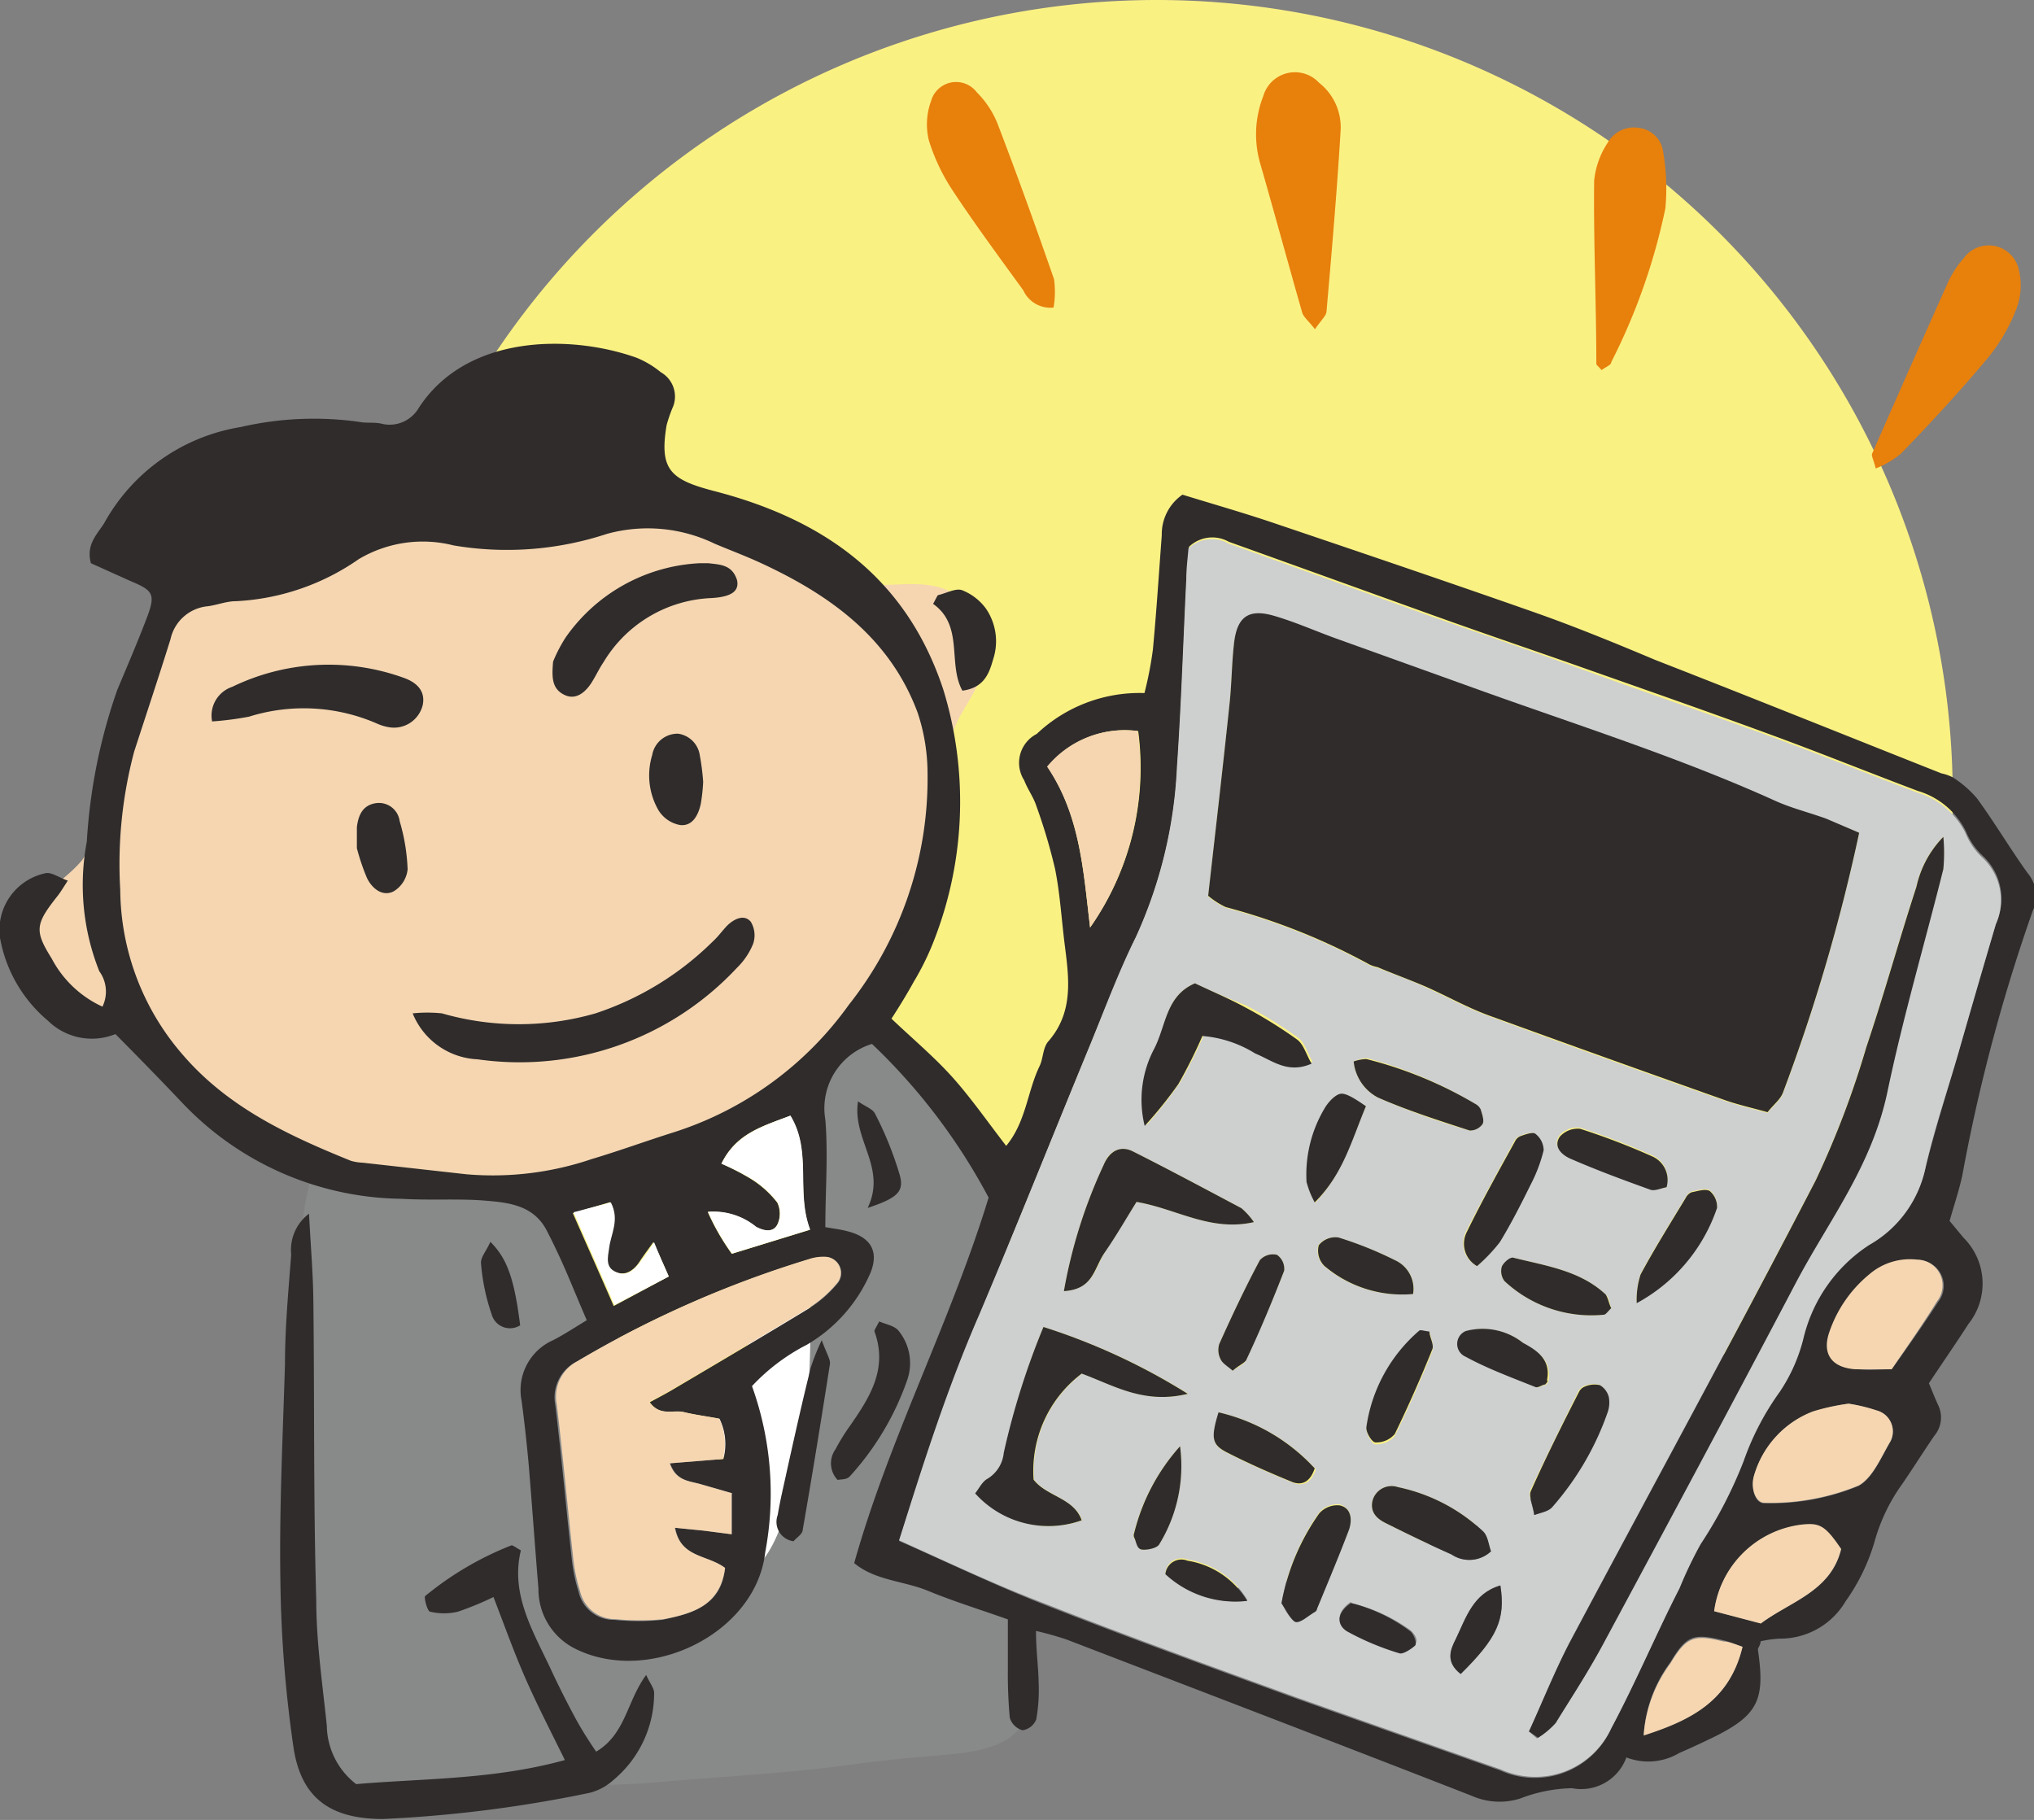<svg xmlns="http://www.w3.org/2000/svg" width="84.58" height="75.68" viewBox="0 0 84.58 75.68"><rect x="0" y="0" width="84.58" height="75.68" fill="#808080" stroke="none"/><defs><style>.cls-1{fill:#faf183;}.cls-1,.cls-2,.cls-3,.cls-4,.cls-5,.cls-6,.cls-7{fill-rule:evenodd;}.cls-2{fill:#fff;}.cls-3{fill:#888989;}.cls-4{fill:#f5d6b1;}.cls-5{fill:#2f2c2b;}.cls-6{fill:#e8800c;}.cls-7{fill:#cecfcf;}</style></defs><g id="レイヤー_2" data-name="レイヤー 2"><g id="レイヤー_1-2" data-name="レイヤー 1"><path class="cls-1" d="M81.2,33.1A33.1,33.1,0,1,1,48.1,0,33.1,33.1,0,0,1,81.2,33.1Z"/><path class="cls-2" d="M30.41,56.92c-.77,1.3-.52,2.64-.25,4,.23,1.2.65,2.32.82,3.51.1.67.1,1,.73,1.35.88.57,1-.42,1.42-1.22a13.33,13.33,0,0,0,1.62-5.92c.07-1.17.84-3.68-.69-4.16S31.05,55.83,30.41,56.92Z"/><path class="cls-3" d="M17.67,48.77c-1.42-.13-3.09-.76-4.53-.47-.83,2.38-.75,5.26-.74,7.85,0,2.84-.06,5.73-.09,8.52a41.32,41.32,0,0,0,.72,8c.6,3.05,4.18,2,6.34,1.77,2.66-.32,5.32-.09,8-.33s5.3-.36,7.94-.72c1.31-.18,2.58-.3,3.9-.41,1-.09,2.52-.23,3.18-1.11s.21-2.69.14-3.76c-.08-1.3-.24-2.53-.24-3.89,0-3.34-.25-6.71-.25-10.07,0-2.92-.39-5.5-2.18-7.85A20.64,20.64,0,0,0,37,43.58c-1.1-1-2-.69-2.95.41s-.3,2.5-.3,3.73.07,2.71,0,4.05c-.13,2.64.12,5.36-.41,7.95-.36,1.77-.84,6.21-3.39,6A60.9,60.9,0,0,1,26.18,57a20.09,20.09,0,0,0-1.58-3.7A14.93,14.93,0,0,0,23,50.18C21.83,48.92,19.19,48.92,17.67,48.77Z"/><path class="cls-4" d="M5.35,29.55A25.75,25.75,0,0,1,6.4,27c.72-1.57,1.24-3.25,2.77-4.28a19.92,19.92,0,0,1,5.06-2.08,13.42,13.42,0,0,1,2.61-.25c1.62-.18,3.17-.88,4.83-.77a12.32,12.32,0,0,1,5,1.52c1.27.64,3.14.66,4.59,1.06,1.62.45,2.87,1.89,4.56,2.1,1.17.14,2.47-.24,3.59.25a3.22,3.22,0,0,1,1.5,2.65c.06,1.36-.88,2.05-1.29,3.27-.47,1.39-.07,2.85-.41,4.23-.14.54-.39,1-.49,1.55a14.33,14.33,0,0,1-.47,2.16,11.59,11.59,0,0,1-2.63,4.38,20.5,20.5,0,0,1-5.08,3.75c-.72.42-1.38.88-2.08,1.29-1.65,1-4,1-5.82,1.32a19,19,0,0,1-4.9-.1c-1.69-.16-3.07,0-4.57-.79a24.1,24.1,0,0,1-4.7-2.56A25.11,25.11,0,0,1,6.3,43.86c-.53-.54-.89-1.26-1.56-1.61S3.17,42,2.5,41.37a5.56,5.56,0,0,1-1-2c-.77-2,.88-2.35,1.92-3.61a9.14,9.14,0,0,0,1.41-4.05A12.81,12.81,0,0,1,5.35,29.55Z"/><path class="cls-5" d="M67.63,73.08a2,2,0,0,1-2.26,1.28,6.29,6.29,0,0,0-2.16.43,2.85,2.85,0,0,1-2-.11c-5.61-2.19-11.23-4.34-16.85-6.5a13.08,13.08,0,0,0-1.28-.36c0,.82.1,1.49.11,2.16a7,7,0,0,1-.1,1.52.73.73,0,0,1-.57.45.77.77,0,0,1-.53-.52,19.88,19.88,0,0,1-.08-2c0-.67,0-1.35,0-2.09-1.18-.42-2.26-.75-3.3-1.18S36.4,65.73,35.52,65c1.47-5.23,4-10,5.59-15.2a24.93,24.93,0,0,0-4.85-6.39,2.8,2.8,0,0,0-1.94,3.15c.12,1.46,0,2.93,0,4.47.34.06.61.09.88.16,1,.24,1.36.83,1,1.73a6.39,6.39,0,0,1-2.65,3,8.25,8.25,0,0,0-2.28,1.72,13.19,13.19,0,0,1,.55,6.91c-.39,3.4-4.85,5.55-7.92,4a2.76,2.76,0,0,1-1.51-2.49c-.14-1.7-.26-3.4-.4-5.1-.08-.9-.18-1.81-.3-2.71A2.27,2.27,0,0,1,23,55.73c.45-.23.87-.51,1.4-.83-.29-.67-.54-1.28-.8-1.89s-.56-1.25-.87-1.85c-.56-1.07-1.63-1.16-2.64-1.24s-2.27,0-3.4-.07a12.77,12.77,0,0,1-9.12-4C6.69,44.92,5.79,44,4.8,43A2.6,2.6,0,0,1,2,42.45,5.83,5.83,0,0,1,0,39,2.41,2.41,0,0,1,1.9,36.31c.24-.05.55.18.92.31-.21.32-.32.51-.46.68-.89,1.13-.93,1.41-.21,2.56a4.5,4.5,0,0,0,2.11,2,1.43,1.43,0,0,0-.13-1.47A9.69,9.69,0,0,1,3.61,35a23.12,23.12,0,0,1,1.27-6.32c.42-1,.85-2,1.23-3s.24-1.13-.71-1.53l-1.62-.73c-.21-.78.26-1.2.55-1.66a7.92,7.92,0,0,1,5.67-4,13.52,13.52,0,0,1,4.91-.22c.33.07.68,0,1,.09A1.4,1.4,0,0,0,17.39,17c2-3.14,6.39-3.09,9.09-2.12a3.91,3.91,0,0,1,1,.6A1.16,1.16,0,0,1,28,16.88a5.84,5.84,0,0,0-.28.8c-.31,1.84.15,2.26,1.94,2.73,4.51,1.16,8,3.54,9.56,8.25A15.86,15.86,0,0,1,38.88,39,11.16,11.16,0,0,1,38,40.82c-.27.49-.58,1-.93,1.54.87.83,1.77,1.58,2.54,2.44s1.45,1.84,2.23,2.85c.83-1,.88-2.27,1.39-3.32.15-.31.13-.72.34-1,1.22-1.37.81-3,.65-4.51-.1-.9-.17-1.81-.35-2.7a23.33,23.33,0,0,0-.77-2.59c-.12-.38-.37-.71-.51-1.08a1.35,1.35,0,0,1,.52-1.93,6.22,6.22,0,0,1,4.48-1.7,15.4,15.4,0,0,0,.35-1.8c.15-1.59.25-3.17.37-4.76a2,2,0,0,1,.86-1.69c1.23.38,2.53.75,3.8,1.18,3.61,1.22,7.21,2.44,10.8,3.7,1.71.6,3.39,1.29,5.08,2,4,1.56,7.92,3.14,11.88,4.71a1.82,1.82,0,0,1,.48.17,4.5,4.5,0,0,1,1,.87c.73,1,1.37,2.08,2.1,3.1a1.47,1.47,0,0,1,.22,1.57,72.46,72.46,0,0,0-2.93,11c-.13.61-.33,1.2-.53,1.9l.58.7a2.69,2.69,0,0,1,.2,3.59c-.52.81-1.07,1.6-1.64,2.46.13.31.25.62.39.92a1.18,1.18,0,0,1-.17,1.27c-.45.66-.87,1.33-1.33,2a7.57,7.57,0,0,0-1.16,2.43,8.25,8.25,0,0,1-1.19,2.44A3.15,3.15,0,0,1,74,68.14a4.85,4.85,0,0,0-.79.11c0,.17-.12.27-.11.36.31,2.09,0,2.72-1.87,3.64-.46.22-.92.44-1.39.64A2.53,2.53,0,0,1,67.63,73.08Zm-30.24-9c2.09.92,4.07,1.88,6.12,2.68,3.43,1.35,6.9,2.6,10.36,3.86,2.83,1,5.66,2,8.51,3A3.48,3.48,0,0,0,67,71.87c1-1.9,1.87-3.88,2.8-5.82a17.26,17.26,0,0,1,.88-1.84,18.28,18.28,0,0,0,1.79-3.46,11.29,11.29,0,0,1,1.49-2.86,7,7,0,0,0,1-2.26,6.4,6.4,0,0,1,2.79-3.93,4.8,4.8,0,0,0,2.33-3.18c.4-1.6.9-3.17,1.36-4.75q.78-2.7,1.57-5.4a2.43,2.43,0,0,0-.58-2.8,2.89,2.89,0,0,1-.68-1,3.27,3.27,0,0,0-2-1.68c-2.07-.78-4.12-1.61-6.2-2.37-2.72-1-5.45-1.95-8.17-2.91-2-.7-4-1.38-5.94-2.08-2.78-1-5.55-2-8.34-3a1.4,1.4,0,0,0-1.66.21c0,.37-.07.82-.09,1.26-.13,2.61-.21,5.22-.39,7.83A19.11,19.11,0,0,1,47.23,39c-.69,1.43-1.26,2.91-1.86,4.38-1.56,3.78-3.07,7.58-4.66,11.34C39.43,57.72,38.44,60.85,37.39,64.05Zm-18-15.25a12.79,12.79,0,0,0,5.21-.63c1.14-.34,2.26-.75,3.4-1.11a14.27,14.27,0,0,0,7.3-5.31,15.17,15.17,0,0,0,3.27-9.65,8,8,0,0,0-.41-2.49c-1.14-3.08-3.59-4.86-6.44-6.19-.66-.31-1.36-.57-2-.84a6.39,6.39,0,0,0-4.48-.41,13.28,13.28,0,0,1-6.38.48,5.21,5.21,0,0,0-3.94.57A9.77,9.77,0,0,1,9.81,25c-.4,0-.78.16-1.17.21a1.75,1.75,0,0,0-1.55,1.37c-.49,1.57-1,3.1-1.51,4.67A18.21,18.21,0,0,0,5,37a10.56,10.56,0,0,0,2.59,6.85c1.88,2.19,4.38,3.36,7,4.42a2.09,2.09,0,0,0,.5.08ZM30.15,65.2c-.74-.56-1.85-.41-2.07-1.67l1.2.12,1.16.15V62.09l-1.32-.38c-.46-.13-1-.13-1.25-.86l2.21-.18A2.4,2.4,0,0,0,29.92,59c-.47-.09-1-.16-1.46-.27s-1,.19-1.44-.42c.43-.23.77-.41,1.1-.61,1.86-1.1,3.71-2.19,5.55-3.31a5,5,0,0,0,1.14-1,.67.67,0,0,0-.5-1.12,1.86,1.86,0,0,0-.66.1A44,44,0,0,0,24,56.61a1.66,1.66,0,0,0-.91,1.81c.26,2.14.45,4.29.69,6.44a6.7,6.7,0,0,0,.28,1.33,1.49,1.49,0,0,0,1.48,1.17,9.91,9.91,0,0,0,2,0C28.77,67.1,30,66.78,30.15,65.2ZM45.33,38.57a11.55,11.55,0,0,0,2-8.17,4.18,4.18,0,0,0-3.77,1.48C44.93,33.93,45.05,36.25,45.33,38.57Zm31.54,19.8a9.09,9.09,0,0,0-1.48.34,4.06,4.06,0,0,0-2.45,2.66c-.16.52.06,1.17.43,1.14a9.59,9.59,0,0,0,3.92-.72c.57-.32.91-1.13,1.28-1.77A.9.9,0,0,0,78,58.65,6.9,6.9,0,0,0,76.87,58.37Zm1.79-1.43c.72-1,1.36-1.91,1.94-2.81a1.07,1.07,0,0,0-.83-1.73,2.59,2.59,0,0,0-2,.62,5.32,5.32,0,0,0-1.64,2.33c-.34.94.06,1.52,1.09,1.58C77.67,57,78.18,56.94,78.66,56.94ZM73.22,67.51c1.23-.92,2.91-1.33,3.34-3.08-.68-1-.9-1.1-1.74-1A4.18,4.18,0,0,0,71.28,67ZM30,48.39a10.29,10.29,0,0,1,1.2.62,4.16,4.16,0,0,1,1.12,1,1.07,1.07,0,0,1,0,.92c-.19.35-.57.26-.89.09a2.8,2.8,0,0,0-2-.62,9.62,9.62,0,0,0,1,1.74l3.25-1c-.6-1.58.09-3.25-.82-4.74C31.68,46.84,30.6,47.14,30,48.39ZM72.46,68.48c-.37-.13-.58-.22-.79-.27-1.26-.3-1.54-.21-2.21.91a5.66,5.66,0,0,0-1.11,3C70.26,71.55,71.91,70.77,72.46,68.48ZM27.81,53.08c-.21-.48-.38-.85-.64-1.43-.28.39-.44.6-.58.82s-.52.65-1,.42-.35-.64-.29-1c.07-.59.45-1.17.07-1.9l-1.55.46c.59,1.34,1.13,2.55,1.7,3.86Z"/><path class="cls-5" d="M12.85,50.47c.07,1.38.17,2.5.18,3.63.05,4.14,0,8.28.12,12.42,0,1.75.26,3.5.44,5.24a3.12,3.12,0,0,0,1.22,2.43c2.8-.24,5.7-.18,8.68-1-.59-1.2-1.16-2.3-1.65-3.42s-.87-2.2-1.32-3.36a13,13,0,0,1-1.48.61,2.49,2.49,0,0,1-1.15,0c-.12,0-.27-.61-.21-.65a13.25,13.25,0,0,1,3.59-2.11c.07,0,.19.1.39.21-.44,1.8.48,3.32,1.22,4.89.31.67.64,1.33,1,2,.26.49.58,1,.91,1.48,1.23-.73,1.27-2.09,2.08-3.19.16.36.35.57.33.78A4.69,4.69,0,0,1,25.53,74a2.36,2.36,0,0,1-1,.55,54.09,54.09,0,0,1-8.6,1.09c-2.15,0-3.39-.83-3.72-2.94a52.09,52.09,0,0,1-.55-6.95c-.05-3,.1-6,.19-9,0-1.52.14-3.05.26-4.58A1.88,1.88,0,0,1,12.85,50.47Z"/><path class="cls-6" d="M54.68,13.69c-.27-.35-.47-.5-.53-.69-.59-2.06-1.15-4.13-1.74-6.18A4.35,4.35,0,0,1,52.53,4a1.37,1.37,0,0,1,2.32-.56,2.36,2.36,0,0,1,.9,1.94c-.15,2.53-.37,5.05-.59,7.58C55.14,13.14,54.94,13.31,54.68,13.69Z"/><path class="cls-6" d="M78,19.48c-.11-.41-.19-.54-.15-.62q1.53-3.49,3.1-7a4.23,4.23,0,0,1,.72-1.14,1.28,1.28,0,0,1,2.27.46,2.75,2.75,0,0,1-.08,1.63,7.35,7.35,0,0,1-1.18,2.05c-1.16,1.39-2.39,2.72-3.63,4A3.78,3.78,0,0,1,78,19.48Z"/><path class="cls-6" d="M43.81,12.79a1.24,1.24,0,0,1-1.26-.72c-1-1.38-2-2.73-2.93-4.14a8.1,8.1,0,0,1-1-2.11,2.84,2.84,0,0,1,.1-1.63,1.08,1.08,0,0,1,1.9-.35,3.88,3.88,0,0,1,.84,1.25c.83,2.16,1.61,4.33,2.37,6.52A3.84,3.84,0,0,1,43.81,12.79Z"/><path class="cls-6" d="M66.6,15.39c-.16-.18-.22-.22-.22-.26,0-2.54-.12-5.08-.09-7.62a3.47,3.47,0,0,1,.56-1.57,1.25,1.25,0,0,1,1.31-.62,1.15,1.15,0,0,1,1,1,8.86,8.86,0,0,1,.09,2.35A25.51,25.51,0,0,1,67,15.06C67,15.18,66.8,15.24,66.6,15.39Z"/><path class="cls-5" d="M34.83,61.54a1,1,0,0,1-.09-1.27,8.52,8.52,0,0,1,.62-1c.82-1.18,1.57-2.37,1-3.91,0-.06.09-.19.2-.41.27.12.61.17.79.37a2.13,2.13,0,0,1,.37,2.08,11.6,11.6,0,0,1-2.39,4C35.2,61.53,35,61.51,34.83,61.54Z"/><path class="cls-5" d="M34.17,55.73c.22.6.37.81.34,1-.36,2.3-.73,4.59-1.13,6.88,0,.18-.26.33-.38.48A.81.81,0,0,1,32.34,63c.1-.61.25-1.22.38-1.83.32-1.44.64-2.88,1-4.32A9.65,9.65,0,0,1,34.17,55.73Z"/><path class="cls-5" d="M39,24.75c.35-.08.74-.3,1-.21a2.25,2.25,0,0,1,1,.77,2.4,2.4,0,0,1,.3,2.1c-.17.6-.38,1.19-1.28,1.31-.62-1.11.07-2.7-1.22-3.61C38.87,25,38.92,24.87,39,24.75Z"/><path class="cls-5" d="M36.08,50.23c.81-1.69-.65-2.83-.4-4.43.32.22.61.32.7.5a14.23,14.23,0,0,1,1,2.45C37.64,49.54,37.36,49.8,36.08,50.23Z"/><path class="cls-5" d="M20.39,51.64c.72.71,1,1.59,1.24,3.47a.79.79,0,0,1-1.19-.47A8.57,8.57,0,0,1,20,52.51C20,52.25,20.24,52,20.39,51.64Z"/><path class="cls-7" d="M37.39,64.05c1-3.2,2-6.33,3.32-9.36,1.59-3.76,3.1-7.56,4.66-11.34.6-1.47,1.17-3,1.86-4.38a19.11,19.11,0,0,0,1.71-7.07c.18-2.61.26-5.22.39-7.83,0-.44.06-.89.09-1.26a1.4,1.4,0,0,1,1.66-.21c2.79,1,5.56,2,8.34,3,2,.7,4,1.38,5.94,2.08,2.72,1,5.45,1.92,8.17,2.91,2.08.76,4.13,1.59,6.2,2.37a3.27,3.27,0,0,1,2,1.68,2.89,2.89,0,0,0,.68,1,2.43,2.43,0,0,1,.58,2.8q-.8,2.7-1.57,5.4c-.46,1.58-1,3.15-1.36,4.75a4.8,4.8,0,0,1-2.33,3.18A6.4,6.4,0,0,0,75,55.63a7,7,0,0,1-1,2.26,11.29,11.29,0,0,0-1.49,2.86,18.28,18.28,0,0,1-1.79,3.46,17.26,17.26,0,0,0-.88,1.84C68.84,68,68,70,67,71.87a3.48,3.48,0,0,1-4.59,1.71c-2.85-1-5.68-2-8.51-3-3.46-1.26-6.93-2.51-10.36-3.86C41.46,65.93,39.48,65,37.39,64.05ZM77.31,34.63l-1.38-.56c-.69-.25-1.42-.43-2.09-.73-4.09-1.85-8.37-3.19-12.58-4.71L55.5,26.56c-.85-.31-1.68-.68-2.55-.93-1-.29-1.5.05-1.63,1.11-.1.84-.1,1.7-.19,2.54-.28,2.65-.59,5.29-.89,8a3.33,3.33,0,0,0,.73.47,26.68,26.68,0,0,1,6,2.4,1.7,1.7,0,0,0,.32.1c.68.27,1.38.52,2,.81.88.39,1.73.87,2.63,1.2q4.86,1.79,9.76,3.5c.58.21,1.19.34,1.82.52.25-.32.55-.54.65-.84A75.33,75.33,0,0,0,77.31,34.63ZM63.58,72l.33.29a3.38,3.38,0,0,0,.73-.61c.71-1.09,1.43-2.19,2-3.33,2.69-5,5.37-10,8-15,1.37-2.59,3.17-5,3.8-7.94S80,39.22,80.8,36.14a7.13,7.13,0,0,0,0-1.34,4.29,4.29,0,0,0-1.12,2.08c-.72,2.21-1.34,4.46-2.08,6.66a37.79,37.79,0,0,1-2.11,5.55c-3.34,6.45-6.83,12.83-10.24,19.24C64.64,69.52,64.14,70.78,63.58,72ZM43.39,55.18a31.75,31.75,0,0,0-1.62,5.23,1.42,1.42,0,0,1-.69,1.09c-.21.12-.34.4-.5.6A4.1,4.1,0,0,0,45,63.22c-.36-.94-1.48-1-2-1.69a5.07,5.07,0,0,1,2-4.41c1.3.47,2.57,1.29,4.41.84A26.35,26.35,0,0,0,43.39,55.18Zm.85-1.49c1.24-.08,1.3-1,1.7-1.61s.89-1.41,1.32-2.1c1.66.28,3.07,1.25,4.88.84a2.9,2.9,0,0,0-.52-.58c-1.5-.8-3-1.6-4.51-2.36-.5-.25-1-.05-1.22.57A21,21,0,0,0,44.24,53.69Zm5.45-12.8c-1.23.53-1.19,1.77-1.63,2.71a4.53,4.53,0,0,0-.38,3.18A17.76,17.76,0,0,0,49.08,45a20.94,20.94,0,0,0,1-2,4.9,4.9,0,0,1,2.16.73c.7.28,1.35.86,2.34.42-.22-.38-.33-.81-.6-1a19,19,0,0,0-2.16-1.34C51.14,41.54,50.47,41.26,49.69,40.89ZM63.8,63c.33-.15.58-.19.71-.34a11.92,11.92,0,0,0,2.3-3.92,1.24,1.24,0,0,0,.06-.66.8.8,0,0,0-.37-.5,1,1,0,0,0-.63.06.46.46,0,0,0-.24.22c-.67,1.37-1.35,2.73-2,4.12C63.56,62.25,63.74,62.62,63.8,63ZM61.42,52.65a6.92,6.92,0,0,0,.91-1c.47-.77.88-1.58,1.28-2.39a6.36,6.36,0,0,0,.54-1.43.88.88,0,0,0-.34-.68c-.11-.09-.41,0-.61.09a.43.43,0,0,0-.24.22c-.67,1.25-1.36,2.49-2,3.76A1.07,1.07,0,0,0,61.42,52.65ZM62,64.51c-.1-.27-.13-.64-.33-.83a7.37,7.37,0,0,0-3.54-1.84.82.82,0,0,0-1.06.58c-.1.47.19.74.56.92.9.45,1.81.89,2.73,1.3A1.32,1.32,0,0,0,62,64.51Zm-8.71,2.16c.13.19.28.6.56.73s.55-.25.83-.41c0,0,.07-.09.09-.14.45-1.09.91-2.18,1.33-3.29.14-.39.08-.86-.39-1a1,1,0,0,0-.85.33A9.3,9.3,0,0,0,53.29,66.67Zm3-22.53a1.9,1.9,0,0,0,1,1.5c1.23.54,2.52,1,3.81,1.37a.63.63,0,0,0,.54-.27c.08-.14,0-.41-.08-.61a.51.51,0,0,0-.23-.23A17,17,0,0,0,56.82,44,1.68,1.68,0,0,0,56.29,44.14Zm11.77,10a7.09,7.09,0,0,0,3.34-3.94.86.86,0,0,0-.3-.7c-.18-.11-.5,0-.76.05a.48.48,0,0,0-.24.23c-.64,1.06-1.3,2.11-1.88,3.19A3.41,3.41,0,0,0,68.06,54.19Zm1.24-4.82a1.07,1.07,0,0,0-.61-1.28,29.08,29.08,0,0,0-3-1.15,1,1,0,0,0-.85.33c-.29.44.11.77.46.92,1.08.47,2.19.88,3.3,1.28C68.8,49.54,69,49.42,69.3,49.37ZM67,54.4c-.07-.19-.09-.44-.23-.57-1.07-1-2.49-1.19-3.84-1.53-.13,0-.41.2-.48.37a.69.69,0,0,0,.11.6,5.29,5.29,0,0,0,4.14,1.4C66.75,54.66,66.83,54.53,67,54.4ZM51.26,57c.23-.17.48-.27.56-.44.55-1.23,1.09-2.46,1.58-3.72a.71.71,0,0,0-.3-.66.73.73,0,0,0-.71.22c-.61,1.14-1.16,2.31-1.69,3.49a.85.85,0,0,0,.06.64C50.85,56.67,51.06,56.78,51.26,57Zm8.18-1.59c-.21,0-.36-.08-.42,0a6.49,6.49,0,0,0-2.2,4c0,.21.23.65.37.65a1,1,0,0,0,.81-.35c.57-1.15,1.08-2.33,1.56-3.52C59.64,55.9,59.48,55.6,59.44,55.37Zm-8.77,3.36c-.32,1-.28,1.33.35,1.64.89.46,1.82.87,2.75,1.25.41.17.76,0,.95-.56A7.82,7.82,0,0,0,50.67,58.73Zm8.09-4.92A1.31,1.31,0,0,0,58,52.4a15.47,15.47,0,0,0-2.36-.94.88.88,0,0,0-.82.32.89.89,0,0,0,.23.86A5,5,0,0,0,58.76,53.81ZM56.8,46c-.38-.21-.7-.5-1-.5s-.55.35-.7.61a5.38,5.38,0,0,0-.75,3.06,3.68,3.68,0,0,0,.34.85C55.85,48.78,56.2,47.38,56.8,46Zm7.46,11.62c.07-.09.12-.13.13-.18.15-.84-.42-1.23-1-1.55A2.71,2.71,0,0,0,61,55.35a.58.58,0,0,0,0,1.07c.93.49,1.92.86,2.9,1.26C64,57.72,64.15,57.6,64.26,57.57ZM49.07,60.14a8.42,8.42,0,0,0-1.92,3.62.24.24,0,0,0,0,.17c.1.19.21.5.34.51s.63-.07.71-.23A6.23,6.23,0,0,0,49.07,60.14Zm11.67,9.47c1.52-1.5,1.87-2.27,1.65-3.68-1.14.33-1.43,1.35-1.86,2.24C60.3,68.63,60.11,69.12,60.74,69.61Zm-4.56-3c-.62.42-.59.9-.15,1.17a11.14,11.14,0,0,0,2.16.92c.17.06.51-.15.66-.33s-.05-.44-.19-.57A6.92,6.92,0,0,0,56.18,66.66Zm-4.32-.09a3.54,3.54,0,0,0-2.48-1.67.67.67,0,0,0-.92.56A4.27,4.27,0,0,0,51.86,66.57Z"/><path class="cls-4" d="M30.15,65.2c-.2,1.58-1.38,1.9-2.55,2.13a9.91,9.91,0,0,1-2,0,1.49,1.49,0,0,1-1.48-1.17,6.7,6.7,0,0,1-.28-1.33c-.24-2.15-.43-4.3-.69-6.44A1.66,1.66,0,0,1,24,56.61a44,44,0,0,1,9.63-4.25,1.86,1.86,0,0,1,.66-.1.67.67,0,0,1,.5,1.12,5,5,0,0,1-1.14,1c-1.84,1.12-3.69,2.21-5.55,3.31-.33.2-.67.38-1.1.61.44.61,1,.31,1.44.42s1,.18,1.46.27a2.4,2.4,0,0,1,.16,1.68l-2.21.18c.25.73.79.73,1.25.86l1.32.38V63.8l-1.16-.15-1.2-.12C28.3,64.79,29.41,64.64,30.15,65.2Z"/><path class="cls-4" d="M45.33,38.57c-.28-2.32-.4-4.64-1.79-6.69a4.18,4.18,0,0,1,3.77-1.48A11.55,11.55,0,0,1,45.33,38.57Z"/><path class="cls-4" d="M76.87,58.37a6.9,6.9,0,0,1,1.17.28A.9.9,0,0,1,78.57,60c-.37.64-.71,1.45-1.28,1.77a9.59,9.59,0,0,1-3.92.72c-.37,0-.59-.62-.43-1.14a4.06,4.06,0,0,1,2.45-2.66A9.09,9.09,0,0,1,76.87,58.37Z"/><path class="cls-4" d="M78.66,56.94c-.48,0-1,0-1.49,0-1-.06-1.43-.64-1.09-1.58A5.32,5.32,0,0,1,77.72,53a2.59,2.59,0,0,1,2-.62,1.07,1.07,0,0,1,.83,1.73C80,55,79.38,55.89,78.66,56.94Z"/><path class="cls-4" d="M73.22,67.51,71.28,67a4.18,4.18,0,0,1,3.54-3.59c.84-.11,1.06,0,1.74,1C76.13,66.18,74.45,66.59,73.22,67.51Z"/><path class="cls-2" d="M30,48.39c.62-1.25,1.7-1.55,2.87-2,.91,1.49.22,3.16.82,4.74l-3.25,1a9.62,9.62,0,0,1-1-1.74,2.8,2.8,0,0,1,2,.62c.32.17.7.26.89-.09a1.07,1.07,0,0,0,0-.92,4.16,4.16,0,0,0-1.12-1A10.29,10.29,0,0,0,30,48.39Z"/><path class="cls-4" d="M72.46,68.48c-.55,2.29-2.2,3.07-4.11,3.69a5.66,5.66,0,0,1,1.11-3c.67-1.12,1-1.21,2.21-.91C71.88,68.26,72.09,68.35,72.46,68.48Z"/><path class="cls-2" d="M27.81,53.08l-2.26,1.19c-.57-1.31-1.11-2.52-1.7-3.86L25.4,50c.38.73,0,1.31-.07,1.9-.06.4-.16.81.29,1s.73-.07,1-.42.3-.43.58-.82C27.43,52.23,27.6,52.6,27.81,53.08Z"/><path class="cls-5" d="M77.31,34.63a75.33,75.33,0,0,1-3.16,10.78c-.1.3-.4.52-.65.84-.63-.18-1.24-.31-1.82-.52q-4.89-1.73-9.76-3.5c-.9-.33-1.75-.81-2.63-1.2-.67-.29-1.37-.54-2-.81a1.7,1.7,0,0,1-.32-.1,26.68,26.68,0,0,0-6-2.4,3.33,3.33,0,0,1-.73-.47c.3-2.68.61-5.32.89-8,.09-.84.09-1.7.19-2.54.13-1.06.6-1.4,1.63-1.11.87.25,1.7.62,2.55.93l5.76,2.07c4.21,1.52,8.49,2.86,12.58,4.71.67.3,1.4.48,2.09.73Z"/><path class="cls-5" d="M63.58,72c.56-1.22,1.06-2.48,1.68-3.67,3.41-6.41,6.9-12.79,10.24-19.24a37.79,37.79,0,0,0,2.11-5.55c.74-2.2,1.36-4.45,2.08-6.66a4.29,4.29,0,0,1,1.12-2.08,7.13,7.13,0,0,1,0,1.34c-.77,3.08-1.67,6.13-2.32,9.24s-2.43,5.35-3.8,7.94c-2.63,5-5.31,10-8,15-.61,1.14-1.33,2.24-2,3.33a3.38,3.38,0,0,1-.73.61Z"/><path class="cls-5" d="M43.39,55.18a26.35,26.35,0,0,1,6,2.78c-1.84.45-3.11-.37-4.41-.84a5.07,5.07,0,0,0-2,4.41c.55.71,1.67.75,2,1.69a4.1,4.1,0,0,1-4.43-1.12c.16-.2.29-.48.5-.6a1.42,1.42,0,0,0,.69-1.09A31.75,31.75,0,0,1,43.39,55.18Z"/><path class="cls-5" d="M44.24,53.69a21,21,0,0,1,1.65-5.24c.26-.62.72-.82,1.22-.57,1.51.76,3,1.56,4.51,2.36a2.9,2.9,0,0,1,.52.58c-1.81.41-3.22-.56-4.88-.84-.43.69-.85,1.42-1.32,2.1S45.48,53.61,44.24,53.69Z"/><path class="cls-5" d="M49.69,40.89c.78.37,1.45.65,2.09,1a19,19,0,0,1,2.16,1.34c.27.2.38.63.6,1-1,.44-1.64-.14-2.34-.42A4.9,4.9,0,0,0,50,43.08a20.94,20.94,0,0,1-1,2,17.76,17.76,0,0,1-1.4,1.74,4.53,4.53,0,0,1,.38-3.18C48.5,42.66,48.46,41.42,49.69,40.89Z"/><path class="cls-5" d="M63.8,63c-.06-.42-.24-.79-.14-1,.62-1.39,1.3-2.75,2-4.12a.46.46,0,0,1,.24-.22,1,1,0,0,1,.63-.06.8.8,0,0,1,.37.5,1.24,1.24,0,0,1-.06.66,11.92,11.92,0,0,1-2.3,3.92C64.38,62.85,64.13,62.89,63.8,63Z"/><path class="cls-5" d="M61.42,52.65A1.07,1.07,0,0,1,61,51.22c.62-1.27,1.31-2.51,2-3.76a.43.43,0,0,1,.24-.22c.2-.07.5-.18.61-.09a.88.88,0,0,1,.34.68,6.36,6.36,0,0,1-.54,1.43c-.4.81-.81,1.62-1.28,2.39A6.92,6.92,0,0,1,61.42,52.65Z"/><path class="cls-5" d="M62,64.51a1.32,1.32,0,0,1-1.64.13c-.92-.41-1.83-.85-2.73-1.3-.37-.18-.66-.45-.56-.92a.82.82,0,0,1,1.06-.58,7.37,7.37,0,0,1,3.54,1.84C61.87,63.87,61.9,64.24,62,64.51Z"/><path class="cls-5" d="M53.29,66.67a9.3,9.3,0,0,1,1.57-3.74,1,1,0,0,1,.85-.33c.47.1.53.57.39,1-.42,1.11-.88,2.2-1.33,3.29,0,.05-.05.12-.09.14-.28.16-.65.5-.83.41S53.42,66.86,53.29,66.67Z"/><path class="cls-5" d="M56.29,44.14a1.68,1.68,0,0,1,.53-.1,17,17,0,0,1,4.52,1.86.51.51,0,0,1,.23.23c.06.2.16.47.08.61a.63.63,0,0,1-.54.27c-1.29-.42-2.58-.83-3.81-1.37A1.9,1.9,0,0,1,56.29,44.14Z"/><path class="cls-5" d="M68.06,54.19A3.41,3.41,0,0,1,68.22,53c.58-1.08,1.24-2.13,1.88-3.19a.48.48,0,0,1,.24-.23c.26-.05.58-.16.76-.05a.86.86,0,0,1,.3.7A7.09,7.09,0,0,1,68.06,54.19Z"/><path class="cls-5" d="M69.3,49.37c-.26.05-.5.17-.68.1-1.11-.4-2.22-.81-3.3-1.28-.35-.15-.75-.48-.46-.92a1,1,0,0,1,.85-.33,29.08,29.08,0,0,1,3,1.15A1.07,1.07,0,0,1,69.3,49.37Z"/><path class="cls-5" d="M67,54.4c-.14.13-.22.26-.3.27a5.29,5.29,0,0,1-4.14-1.4.69.69,0,0,1-.11-.6c.07-.17.35-.41.48-.37,1.35.34,2.77.53,3.84,1.53C66.88,54,66.9,54.21,67,54.4Z"/><path class="cls-5" d="M51.26,57c-.2-.18-.41-.29-.5-.47a.85.85,0,0,1-.06-.64c.53-1.18,1.08-2.35,1.69-3.49a.73.73,0,0,1,.71-.22.71.71,0,0,1,.3.66c-.49,1.26-1,2.49-1.58,3.72C51.74,56.69,51.49,56.79,51.26,57Z"/><path class="cls-5" d="M59.44,55.37c0,.23.2.53.12.74-.48,1.19-1,2.37-1.56,3.52a1,1,0,0,1-.81.35c-.14,0-.41-.44-.37-.65a6.49,6.49,0,0,1,2.2-4C59.08,55.29,59.23,55.35,59.44,55.37Z"/><path class="cls-5" d="M50.67,58.73a7.82,7.82,0,0,1,4,2.33c-.19.57-.54.73-.95.56-.93-.38-1.86-.79-2.75-1.25C50.39,60.06,50.35,59.77,50.67,58.73Z"/><path class="cls-5" d="M58.76,53.81a5,5,0,0,1-3.69-1.17.89.89,0,0,1-.23-.86.88.88,0,0,1,.82-.32A15.47,15.47,0,0,1,58,52.4,1.31,1.31,0,0,1,58.76,53.81Z"/><path class="cls-5" d="M56.8,46c-.6,1.43-.95,2.83-2.13,4a3.68,3.68,0,0,1-.34-.85,5.38,5.38,0,0,1,.75-3.06c.15-.26.46-.6.7-.61S56.42,45.74,56.8,46Z"/><path class="cls-5" d="M64.26,57.57c-.11,0-.29.15-.41.11-1-.4-2-.77-2.9-1.26a.58.58,0,0,1,0-1.07,2.71,2.71,0,0,1,2.38.49c.6.32,1.17.71,1,1.55C64.38,57.44,64.33,57.48,64.26,57.57Z"/><path class="cls-5" d="M49.07,60.14a6.23,6.23,0,0,1-.86,4.07c-.08.16-.47.25-.71.23s-.24-.32-.34-.51a.24.24,0,0,1,0-.17A8.42,8.42,0,0,1,49.07,60.14Z"/><path class="cls-5" d="M60.74,69.61c-.63-.49-.44-1-.21-1.44.43-.89.72-1.91,1.86-2.24C62.61,67.34,62.26,68.11,60.74,69.61Z"/><path class="cls-5" d="M56.18,66.66a6.92,6.92,0,0,1,2.48,1.19c.14.13.26.49.19.57s-.49.39-.66.33A11.14,11.14,0,0,1,56,67.83C55.59,67.56,55.56,67.08,56.18,66.66Z"/><path class="cls-5" d="M51.86,66.57a4.27,4.27,0,0,1-3.4-1.11.67.67,0,0,1,.92-.56A3.54,3.54,0,0,1,51.86,66.57Z"/><path class="cls-5" d="M17.16,42.14a5.79,5.79,0,0,1,1.22,0,11.53,11.53,0,0,0,6.38,0,12.5,12.5,0,0,0,4.89-3c.21-.19.38-.43.57-.63s.68-.56,1-.18a1.09,1.09,0,0,1,.1.91,2.91,2.91,0,0,1-.67,1,12.36,12.36,0,0,1-10.79,3.81A3.06,3.06,0,0,1,17.16,42.14Z"/><path class="cls-5" d="M8.82,30a1.26,1.26,0,0,1,.84-1.44,9.19,9.19,0,0,1,7.11-.38c.66.23.91.63.81,1.13a1.23,1.23,0,0,1-1.41.93,2,2,0,0,1-.49-.15,7.62,7.62,0,0,0-5.32-.29A12.86,12.86,0,0,1,8.82,30Z"/><path class="cls-5" d="M23,27.51a6.24,6.24,0,0,1,.52-1,7.23,7.23,0,0,1,5.59-3.09h.34c.5.06,1,.06,1.2.71.09.44-.21.69-1.07.74a5.49,5.49,0,0,0-4.48,2.66c-.19.28-.33.59-.51.87s-.58.75-1.11.5S22.94,28.18,23,27.51Z"/><path class="cls-5" d="M29.24,32.51a7.4,7.4,0,0,1-.1.92c-.1.46-.34.93-.85.88a1.34,1.34,0,0,1-.91-.62,2.9,2.9,0,0,1-.26-2.29,1.07,1.07,0,0,1,1.08-.89,1.06,1.06,0,0,1,.9.9A9.74,9.74,0,0,1,29.24,32.51Z"/><path class="cls-5" d="M14.84,35.27c0-.54,0-.71,0-.87.06-.49.23-.91.78-1a.87.87,0,0,1,1,.75,8,8,0,0,1,.33,2,1.21,1.21,0,0,1-.59.92c-.47.23-.9-.14-1.1-.56A9,9,0,0,1,14.84,35.27Z"/></g></g></svg>